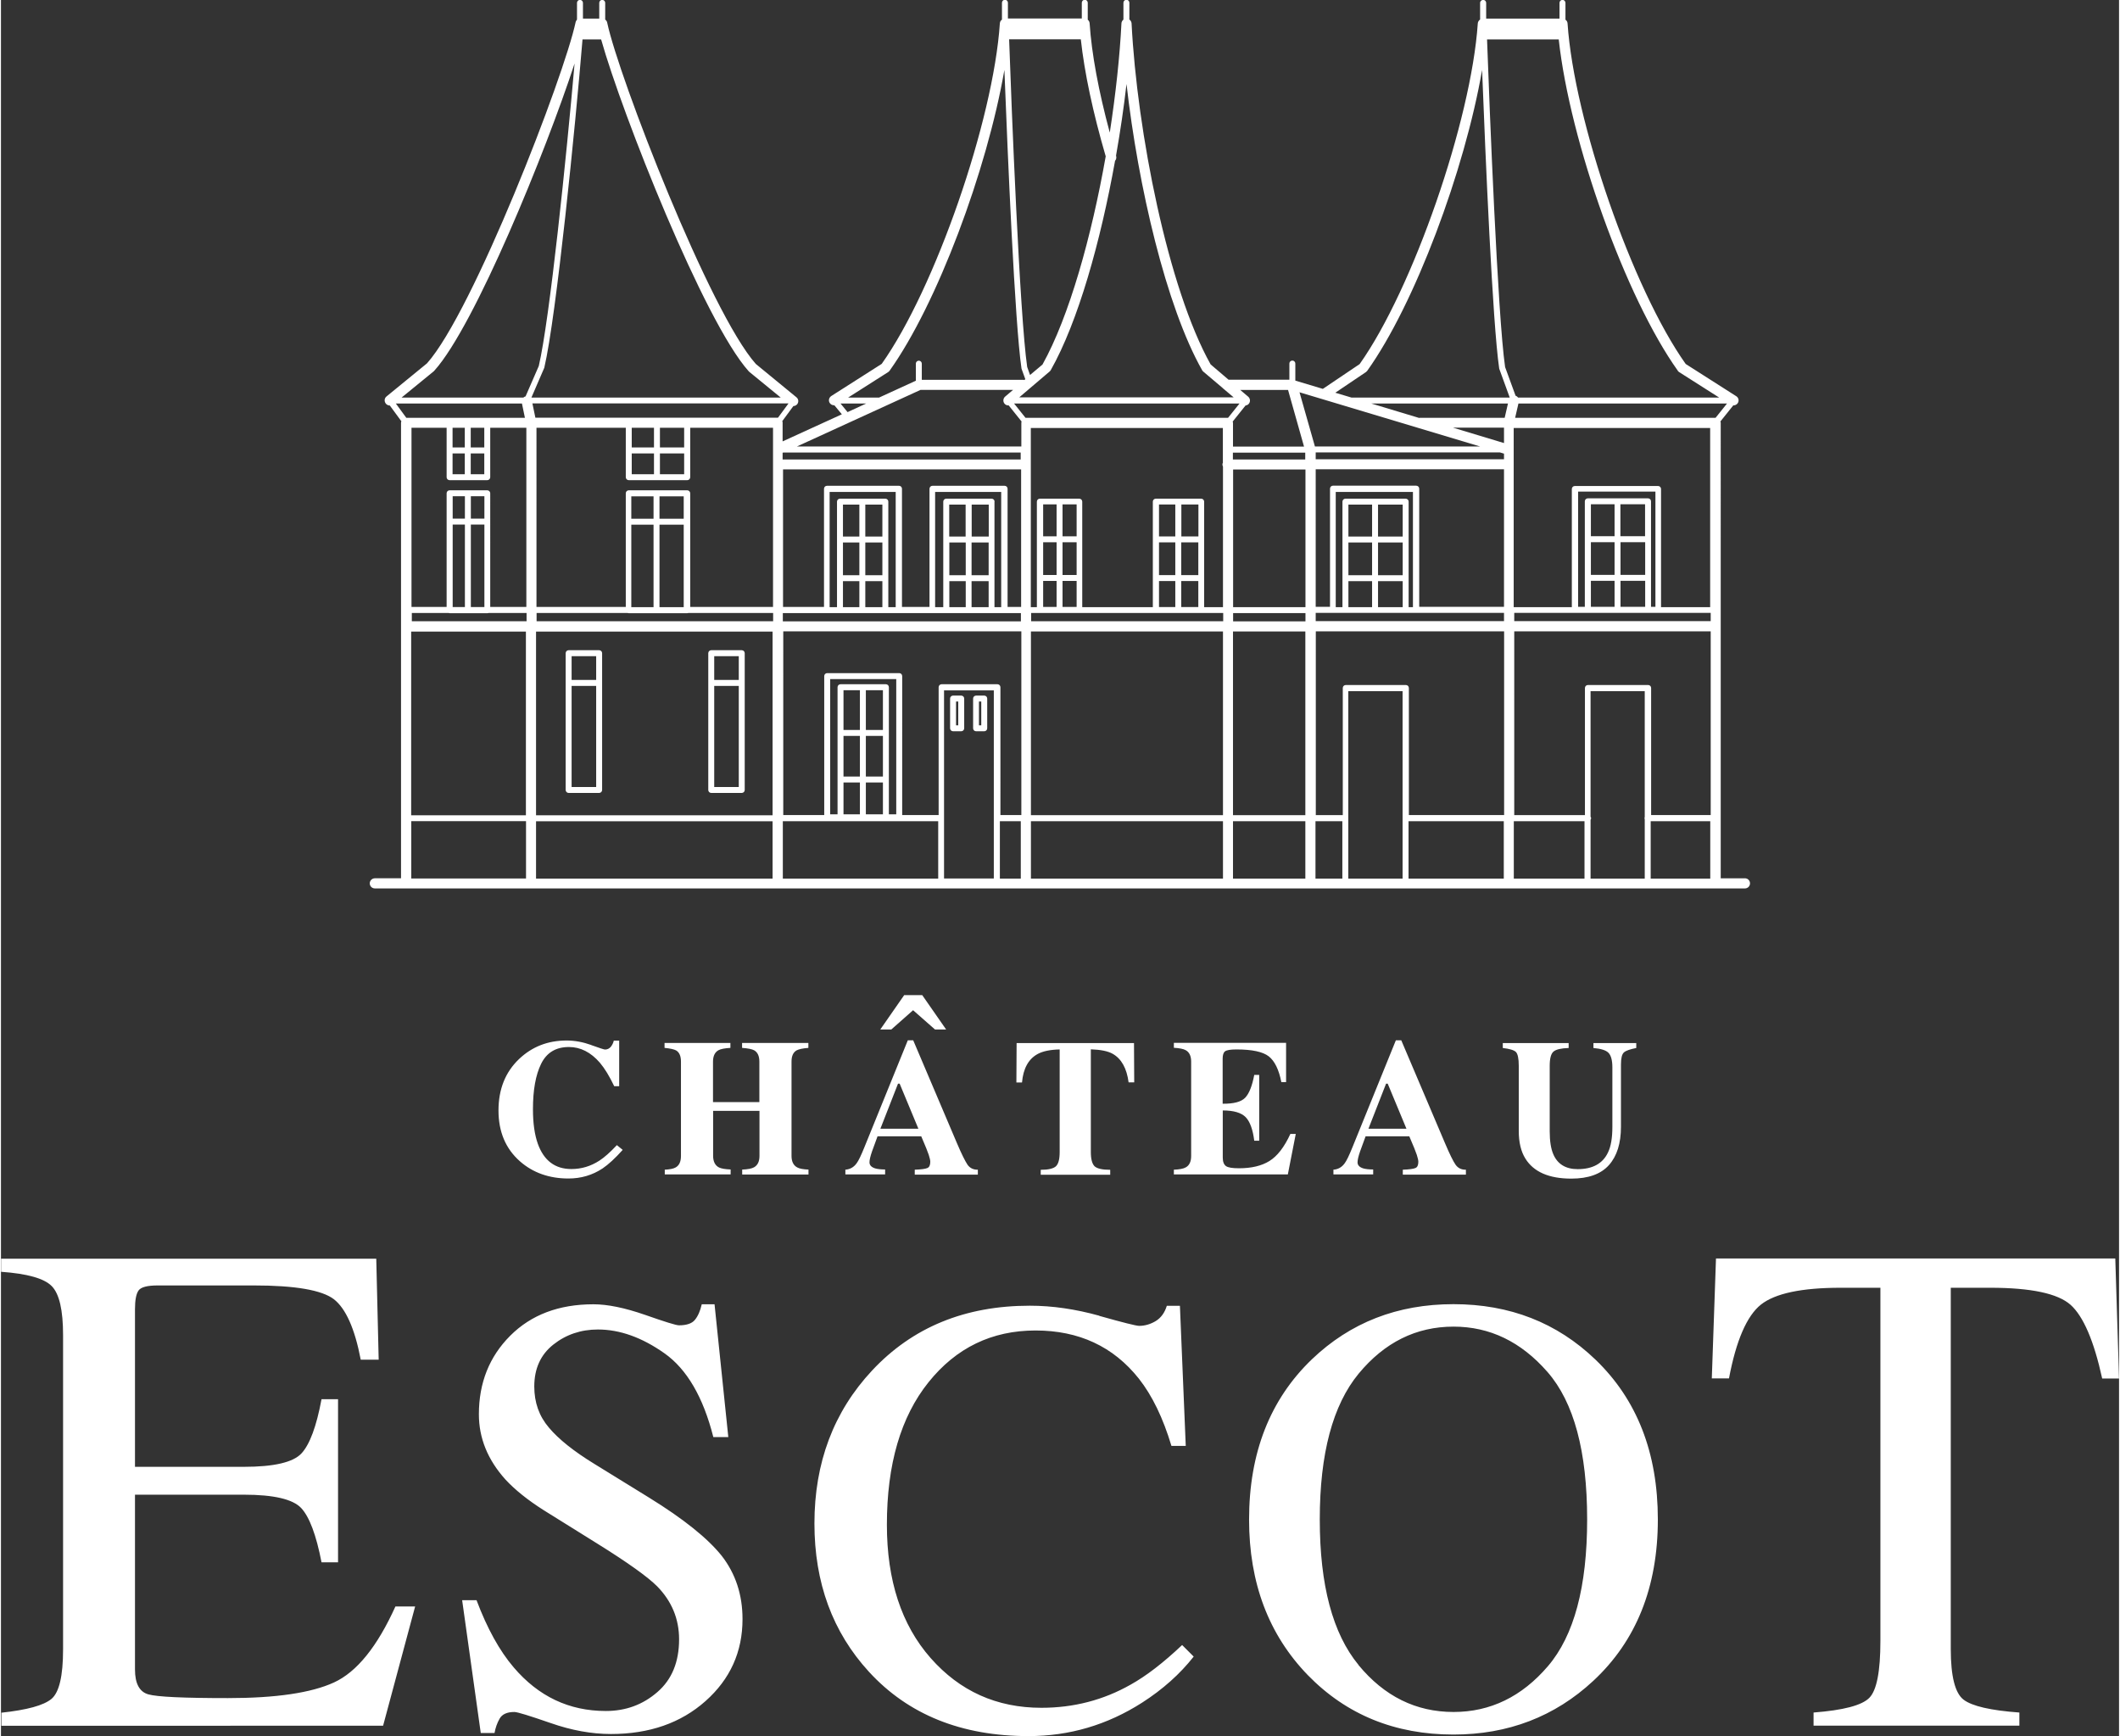 <svg xmlns="http://www.w3.org/2000/svg" width="1921" height="1573" shape-rendering="geometricPrecision" text-rendering="geometricPrecision" image-rendering="optimizeQuality" fill-rule="evenodd" clip-rule="evenodd" viewBox="0 0 19234 15764"><rect x="0" y="0" width="19234" height="15764" fill="#333333" stroke="none"/><path fill="#fff" fill-rule="nonzero" d="M3726 7456h1042v521H3726v-521zm10510 2015v45c-69 2-114 13-137 32s-35 62-35 130v593c0 90 11 159 32 208 38 91 113 137 222 137 136 0 228-51 275-151 27-55 40-133 40-233v-541c0-63-12-107-35-131s-69-38-137-44v-45h389v45c-57 11-94 24-112 40s-27 52-27 109v566c0 150-36 266-109 348s-187 123-342 123c-203 0-342-61-417-182-40-64-60-148-60-250v-592c0-67-9-108-26-126-18-17-57-29-119-36v-45h598zm-1473 778l-170-409h-15l-160 409h345zm-664 372c43-3 77-22 103-58 17-22 41-72 72-149l393-968h49l395 929c44 104 77 171 99 202 22 30 53 45 93 44v45h-573v-45c57-2 95-7 114-15 18-7 27-26 27-57 0-14-5-35-14-63-6-17-14-37-23-61l-45-107h-397c-26 70-43 116-50 137-16 46-23 79-23 99 0 26 17 44 51 55 20 6 50 10 91 10v45h-361v-45zm-1448 45v-45c51-2 87-9 108-21 33-18 49-53 49-104v-857c0-51-17-86-51-104-20-11-55-18-106-21v-45h1019v357h-43c-22-114-61-192-114-234-54-42-152-63-294-63-54 0-88 6-103 17s-22 34-22 67v409c101 1 169-17 205-55s63-107 82-207h45v598h-45c-13-101-38-172-77-213s-109-62-209-62v428c0 38 10 63 29 77s59 20 119 20c113 0 205-22 276-66s135-126 190-246h49l-72 368h-1034zM9224 9471h1065l2 357h-51c-17-128-65-214-144-259-44-25-111-38-199-41v932c0 65 12 108 34 130 23 21 70 32 142 32v45h-631v-45c69 0 115-11 138-32 23-22 34-65 34-129v-932c-86 2-153 16-199 41-85 46-132 133-143 259h-51l2-357zm-893 778l-170-409h-15l-160 409h345zm251-901h-100l-199-175-198 175h-100l217-312h164l217 312zm-915 1273c43-3 77-22 103-58 17-22 41-72 72-149l393-968h49l395 929c44 104 78 171 99 202 22 30 53 45 93 44v45h-573v-45c58-2 96-7 114-15 18-7 27-26 27-57 0-14-5-35-14-63-6-17-14-37-23-61l-45-107h-397c-26 70-43 116-50 137-16 46-23 79-23 99 0 26 17 44 51 55 20 6 51 10 91 10v45h-361v-45zm-1641 0c47-2 81-9 100-20 33-18 49-53 49-105v-857c0-50-15-84-44-101-18-10-53-18-105-23v-45h598v45c-52 3-88 10-108 21-33 18-50 53-50 104v367h421v-367c0-51-16-85-47-103-20-11-56-18-110-22v-45h602v45c-52 4-87 12-106 22-32 18-47 52-47 102v857c0 52 18 87 53 105 20 11 54 17 101 19v45h-602v-45c51-2 87-9 108-21 33-19 49-53 49-104v-408h-421v408c0 52 18 88 54 106 21 10 56 16 105 18v45h-598v-45zm-667-1132c75 27 118 41 126 41 22 0 40-9 54-26 13-17 22-36 26-55h49v414h-45c-43-90-86-161-130-213-83-96-177-143-281-143-119 0-203 51-253 153s-74 239-74 412c0 127 15 231 44 313 55 153 156 230 305 230 91 0 175-25 254-76 45-29 98-76 159-141l53 43c-69 77-130 133-182 168-93 62-197 92-311 92-174 0-321-52-439-155-131-115-196-269-196-463 0-192 62-348 187-467 118-112 261-168 432-168 74 0 148 14 224 41zm10215 1938h3626l34 1090h-153c-75-342-171-565-287-669-116-103-359-155-731-155h-357v3281c0 247 39 400 116 459s246 98 507 117v119h-1869v-119c271-21 440-65 507-134s100-241 100-517v-3206h-360c-355 0-596 51-725 153-128 102-225 326-290 670h-156l38-1090zm-3247 3691c235 285 523 427 864 427 334 0 620-139 857-416s356-721 356-1332c0-618-120-1064-360-1339s-524-412-853-412c-340 0-627 143-862 427-235 285-353 726-353 1324 0 596 117 1036 352 1321zm-423-2775c349-334 777-501 1286-501 511 0 940 168 1289 503 378 363 567 847 567 1452 0 614-196 1103-587 1466-350 325-774 487-1269 487-531 0-972-180-1322-539-356-367-534-838-534-1413 0-605 190-1090 570-1455zm-1931-395c216 61 337 91 362 91 53 0 104-15 152-44 48-30 81-76 100-138h119l53 1272h-130c-76-253-174-456-296-611-232-292-545-437-938-437-397 0-721 157-972 470-252 314-378 745-378 1294 0 505 132 909 397 1210s600 452 1006 452c293 0 563-70 810-210 142-79 298-199 468-360l105 105c-125 159-281 298-468 418-317 203-661 304-1032 304-609 0-1092-195-1449-584-330-360-495-808-495-1347 0-551 174-1014 523-1388 367-393 844-589 1433-589 205 0 415 31 631 91zm-5654 2583c96 255 208 458 337 609 225 264 503 396 837 396 180 0 336-57 468-172 132-114 197-274 197-479 0-184-66-345-199-481-87-87-269-217-547-390l-483-301c-145-92-261-185-348-279-161-179-241-376-241-592 0-286 95-524 285-714s442-285 755-285c129 0 284 32 466 95 182 64 285 96 311 96 70 0 119-17 145-50 27-33 48-80 62-141h116l125 1206h-136c-92-363-240-617-444-761s-405-216-604-216c-155 0-290 46-405 137s-173 218-173 380c0 146 44 270 133 374 88 105 226 215 412 329l498 307c311 192 531 368 659 528 126 162 189 354 189 575 0 297-112 545-336 744s-510 299-859 299c-175 0-358-33-549-100-191-66-300-100-328-100-66 0-111 20-134 61s-38 84-46 130h-125l-169-1206h130zM0 15552c236-25 389-67 459-126s105-209 105-450v-2852c0-228-34-376-103-446s-222-113-460-130v-119h3407l22 917h-163c-54-283-136-465-244-549-109-83-351-125-726-125h-873c-94 0-152 15-174 45s-33 87-33 171v1431h989c274 0 448-41 523-122s136-245 182-492h150v1481h-150c-48-248-110-413-185-493s-249-121-520-121h-989v1587c0 127 40 203 121 226 80 23 321 34 723 34 435 0 756-47 963-142s393-325 558-690h179l-291 1083H4v-119zm8902-8966h-21v-216h21v216zm27-270h-74c-15 0-27 12-27 27v270c0 15 12 27 27 27h74c15 0 27-12 27-27v-270c0-15-12-27-27-27zm-236 270h-20v-216h20v216zm27-270h-74c-15 0-27 12-27 27v270c0 15 12 27 27 27h74c15 0 27-12 27-27v-270c0-15-12-27-27-27zm-2243-88h223v918h-223v-918zm223-54h-223v-216h223v216zm27-270h-277c-15 0-27 12-27 27v1242c0 15 12 27 27 27h277c15 0 27-12 27-27V5931c0-15-12-27-27-27zm-1545 324h223v918h-223v-918zm223-54h-223v-216h223v216zm27-270h-277c-15 0-27 12-27 27v1242c0 15 12 27 27 27h277c15 0 27-12 27-27V5931c0-15-12-27-27-27zm-701-2240l27 130H3681l-95-130h1145zm-799-295c2-1 4-3 5-5 366-407 1011-1989 1272-2788-74 846-226 2323-325 2747l-120 276c-8 2-14 6-20 11H3638l295-241zm2858 2l5 5 286 234H4817l117-271c110-471 283-2202 347-2981h169c190 676 936 2563 1340 3013zm833 293h234l-169 78-64-78zm433-285c5-3 9-7 13-12 431-603 885-1820 1043-2732 30 778 95 2299 155 2709 0 2 1 4 1 5l34 94-9 8c-2-1-4-2-7-2h-924v-147c0-15-12-27-27-27s-27 12-27 27v155l-334 153h-281l363-231zm1976-1959c-128 725-331 1454-574 1890l-113 95-26-73c-68-470-143-2369-164-2975h651c33 302 110 665 226 1062zm189-657c105 925 359 2019 687 2599 3 5 6 9 10 12l176 149c3 4 7 7 10 9l90 76H9247l276-235c4-4 8-8 10-12 248-438 453-1170 584-1901 10-11 14-27 10-42 0-2-1-4-1-6 39-220 71-440 95-650zm1467 2778l145 514h-645v-216c0-4-2-8-3-11l117-146c11-2 22-6 29-15 17-19 14-49-5-65l-72-61h433zm708-163c4-3 8-7 11-11 431-603 885-1819 1043-2732 30 777 95 2299 155 2709 0 2 1 4 1 5l95 261h-1437l-147-44 279-188zm2831-11c4 5 8 9 13 12l363 231h-1826c-6-8-14-14-23-17l-95-260c-68-470-142-2369-164-2975h651c101 926 606 2343 1082 3009zm343 427h-1820l30-130h1894l-104 130zm-589 3663h541v521h-541v-521zm-546 521v-534c2-4 5-9 5-14s-2-10-5-14V6276h492v1143c-2 4-2 7-2 11s1 8 2 11v537h-492zm-697-521h642v521h-642v-521zm-956 0h865v521h-865v-521zm-547-1181h493v1702h-493V6276zm-298 1181h244v521h-244v-521zm-749 0h657v521h-657v-521zm-1835 0h1744v521H9353v-521zm-282 0h190v521h-190v-521zm-507-1188h452v1708h-452V6269zM7099 7457h1412v521H7100v-521zm-92 521H4859v-521h2148v521zM4859 5735h2148v1668H4859V5735zm-1134 0h1042v1668H3725V5735zm5535-1625v62H7098v-60l5-3h2156zm1883-316H9304l-104-130h2047l-104 130zm701 378h-657v-62h657v62zm1811-378h-773c-1 0-2 1-4 1l-434-131h1241l-30 130zm1867 1719h-447V4440c0-15-12-27-27-27h-756c-15 0-27 12-27 27v1073h-528V3886h1784v1627zm-4334 221h657v1668h-657V5734zm-1835 0h1744v1668H9353V5734zm-2254-167h2163v75H7100v-75zm-1119-803h220v749h-220v-749zm-256 0h202v749h-202v-749zm202-54h-202v-203h202v203zm274 0h-220v-203h220v203zm1858-155c0-15-12-27-27-27h-412c-15 0-27 12-27 27v958h-67V4467h600v1046h-67v-958zm-209 722h155v236h-155v-236zm-54-405h-149v-290h149v290zm54 54h155v297h-155v-297zm-203 0h149v297h-149v-297zm358-54h-155v-290h155v290zm-358 405h149v236h-149v-236zm1377-722c0-15-12-27-27-27h-412c-15 0-27 12-27 27v958h-74V4467h600v1046h-61v-958zm-209 722h155v236h-155v-236zm-54-405h-149v-290h149v290zm54 54h155v297h-155v-297zm-202 0h149v297h-149v-297zm358-54h-155v-290h155v290zm-358 405h149v236h-149v-236zm2485-1078c-3 6-5 12-5 19s2 13 5 19v1276h-171v-958c0-15-12-27-27-27h-412c-15 0-27 12-27 27v958h-641v-958c0-15-12-27-27-27h-358c-15 0-27 12-27 27v958h-55V3886h1744v313zm749 1314h-657V4263h657v1250zm659-236h224v236h-224v-236zm-54-405h-215v-290h215v290zm54 54h224v297h-224v-297zm-269 0h215v297h-215v-297zm493-54h-224v-290h224v290zm-493 405h215v236h-215v-236zm587 236h-40v-958c0-15-12-27-27-27h-547c-15 0-27 12-27 27v958h-61V4467h701v1046zm-1634 54h657v75h-657v-75zm-673-291h148v236h-148v-236zm148-405h-148v-290h148v290zm209 641h-155v-236h155v236zm-155-587h155v297h-155v-297zm-202 0h148v297h-148v-297zm358-54h-155v-290h155v290zm-1437 695h1662v75H9355v-75h82zm27-291h122v236h-122v-236zm122-405h-122v-290h122v290zm182 641h-128v-236h128v236zm-128-587h128v297h-128v-297zm-176 0h122v297h-122v-297zm304-54h-128v-290h128v290zm3881 770h-1710v-75h1710v75zm647-75h1230v75h-1784v-75h555zm411-291h224v236h-224v-236zm-54-405h-215v-290h215v290zm54 54h224v297h-224v-297zm-269 0h215v297h-215v-297zm492-54h-224v-290h224v290zm-492 405h215v236h-215v-236zm587 236h-41v-958c0-15-12-27-27-27h-547c-15 0-27 12-27 27v958h-61V4464h702v1046zm-1376-1249v1249h-770V4437c0-15-12-27-28-27h-755c-15 0-27 12-27 27v1073h-130V4261h1710zm0-238l-464-140h464v140zm-37 85l37 11v51h-1710v-62h1673zm-6510 154h2162v1249h-123V4438c0-15-12-27-27-27h-655c-15 0-27 12-27 27v1073h-250V4438c0-15-12-27-27-27h-654c-15 0-27 12-27 27v1073h-372V4262zm-898-199h-220v-179h220v179zm-220 54h220v189h-220v-189zm-54-54h-202v-179h202v179zm-202 54h202v189h-202v-189zm-54-233v449c0 15 12 27 27 27h531c15 0 27-12 27-27v-449h752v1627h-752V4479c0-15-12-27-27-27h-531c-15 0-27 12-27 27v1032h-811V3884h811zm-811 1682h827c4 1 7 2 11 2h531c4 0 8-1 11-2h769v75H4864v-75zm-761-803h111v749h-111v-749zm111-54h-111v-203h111v203zm54 54h123v749h-123v-749zm123-54h-123v-203h123v203zm-660 857h335c4 1 7 2 11 2h342c4 0 8-1 11-2h344v75H3731v-75zm4400 1828h-67V6240c0-15-12-27-27-27h-412c-15 0-27 12-27 27v1154h-67V6166h600v1228zm-479-289h149v289h-149v-289zm149-477h-149v-361h149v361zm209 766h-155v-289h155v289zm-155-712h155v369h-155v-369zm-203 0h149v369h-149v-369zm358-54h-155v-361h155v361zm1039-415h-506c-15 0-27 12-27 27v1161h-331V6139c0-15-12-27-27-27h-654c-15 0-27 12-27 27v1262h-372V5733h2162v1668h-190V6240c0-15-12-27-27-27zm3711 7h-547c-15 0-27 12-27 27v1154h-245V5733h1710v1668h-865V6247c0-15-12-27-27-27zm2199 0h-547c-15 0-27 12-27 27v1154h-642V5733h1784v1668h-541V6247c0-15-12-27-27-27zm-1525-2166h-1501l-140-492 1640 492zm-5084-514h842l-72 61c-19 16-22 46-5 65 9 11 23 16 37 15l117 146c-1 4-2 7-2 11v216H7228l1123-514zm-3522 123h2323l1 1-95 129H4853l-27-130zm-780 670c0 15 12 27 27 27h342c15 0 27-12 27-27v-449h328v1627h-328V4479c0-15-12-27-27-27h-342c-15 0-27 12-27 27v1032h-319V3884h319v449zm342-270h-123v-179h123v179zm-123 54h123v189h-123v-189zm-54-54h-111v-179h111v179zm-111 54h111v189h-111v-189zm11740 3858h-224V3838c0-4-2-8-3-11l117-146h2c15 0 30-7 39-21 14-21 7-50-15-63l-458-292c-483-680-1013-2208-1073-3093-1-14-8-26-19-33V26c0-15-12-27-27-27s-27 12-27 27v143h-666V26c0-15-12-27-27-27s-28 12-28 27v151c-11 8-20 20-21 35-60 885-590 2413-1073 3094l-334 225-250-75v-155c0-15-12-27-27-27s-27 12-27 27v147h-552l-163-139c-387-690-668-2114-718-3097-1-14-9-27-20-35V25c0-15-12-27-27-27s-27 12-27 27v153c-10 8-17 20-18 33-15 301-52 643-106 993-102-378-165-718-183-993-1-13-7-24-17-32V25c0-15-12-27-27-27s-27 12-27 27v143h-671V25c0-15-12-27-27-27s-27 12-27 27v153c-11 8-18 19-19 33-59 885-590 2413-1073 3093l-458 292c-21 14-28 42-14 63 9 14 24 21 39 21h3l68 82-538 246v-171c0-5-1-9-3-13l101-137c13 0 25-6 34-16 16-20 13-49-7-64l-368-302C6438 2837 5609 699 5505 205c-2-11-9-21-18-27V26c0-15-12-27-27-27s-27 12-27 27v143h-146c-1 0-2-1-2-1V26c0-15-12-27-27-27s-27 12-27 27v152c-5 6-10 13-12 21-104 494-932 2632-1350 3100l-368 301c-20 16-22 45-6 65 9 11 22 17 36 17l105 143c-1 5-3 9-3 13v4137h-238c-25 0-46 21-46 46 0 26 21 46 46 46h12442c26 0 46-21 46-46s-20-46-46-46z"/></svg>